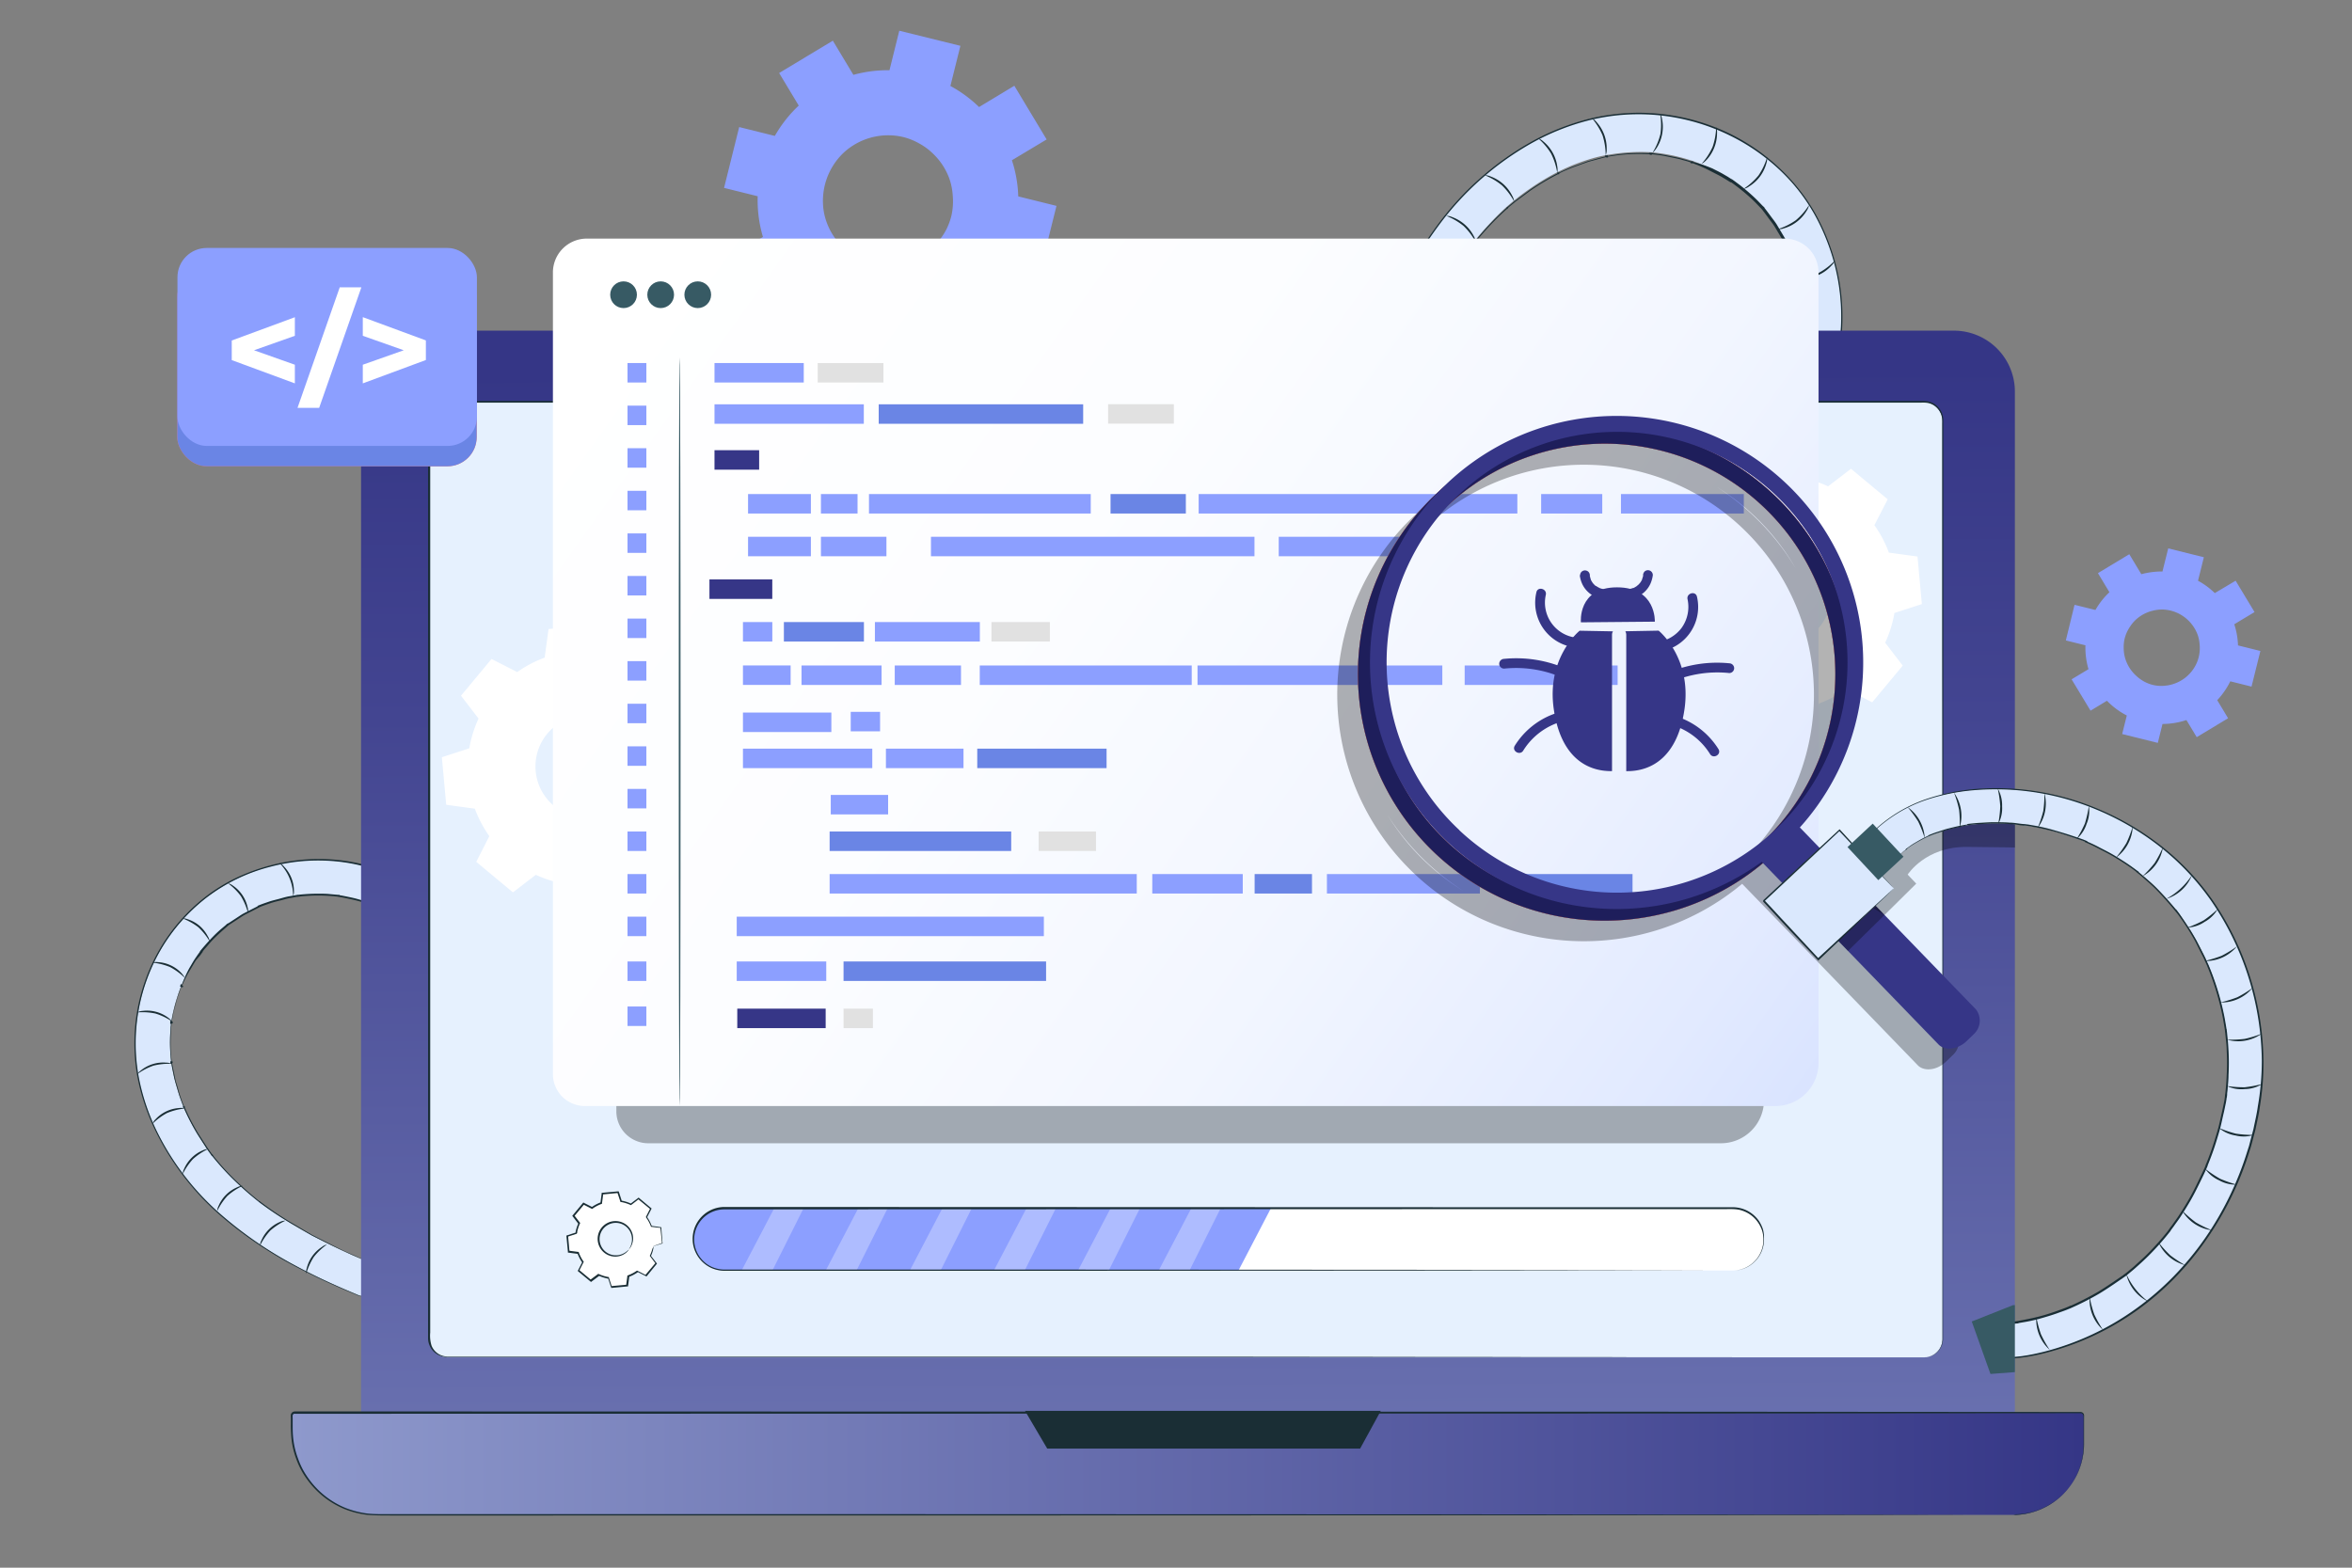 <svg xmlns="http://www.w3.org/2000/svg" xmlns:xlink="http://www.w3.org/1999/xlink" viewBox="0 0 600 400"><rect x="0" y="0" width="600" height="400" fill="#808080" stroke="none"/><defs><style>.cls-1{fill:#8c9fff;}.cls-2{fill:#dae8fd;}.cls-3{fill:#1a2e35;}.cls-4{fill:url(#linear-gradient);}.cls-5{fill:url(#linear-gradient-2);}.cls-6{fill:#e6f1fe;}.cls-15,.cls-16,.cls-7{opacity:0.3;}.cls-15,.cls-8{fill:#fff;}.cls-9{fill:url(#linear-gradient-3);}.cls-10{fill:#363687;}.cls-11{fill:#6a85e5;}.cls-12{fill:#e1e1e1;}.cls-13{fill:#375a64;}.cls-14{fill:none;}.cls-17{fill:#ff735d;}.cls-18{fill:#1e1e5b;}</style><linearGradient id="linear-gradient" x1="304.1" y1="515.94" x2="302.59" y2="94.01" gradientUnits="userSpaceOnUse"><stop offset="0" stop-color="#8e99cc"></stop><stop offset="0.39" stop-color="#666dad"></stop><stop offset="0.79" stop-color="#434591"></stop><stop offset="1" stop-color="#353686"></stop></linearGradient><linearGradient id="linear-gradient-2" x1="74.47" y1="373.5" x2="531.59" y2="373.5" gradientUnits="userSpaceOnUse"><stop offset="0" stop-color="#8e99cc"></stop><stop offset="0.71" stop-color="#4f539b"></stop><stop offset="1" stop-color="#353686"></stop></linearGradient><linearGradient id="linear-gradient-3" x1="467.25" y1="289.19" x2="156.1" y2="67.28" gradientUnits="userSpaceOnUse"><stop offset="0" stop-color="#d7e2ff"></stop><stop offset="0.12" stop-color="#e2eaff"></stop><stop offset="0.37" stop-color="#f2f6ff"></stop><stop offset="0.64" stop-color="#fcfdff"></stop><stop offset="1" stop-color="#fff"></stop></linearGradient></defs><g id="Testing"><path class="cls-1" d="M265.65,68.05l3.86-15.52-9.75-2.42a32.74,32.74,0,0,0-1.62-9.22L267,35.58l-8.24-13.7-9,5.43a32.83,32.83,0,0,0-7.31-5.37l2.55-10.25L229.41,7.84l-2.5,10.08a32.88,32.88,0,0,0-9.21,1.18l-5.24-8.72-13.7,8.25,5,8.31a33,33,0,0,0-6.1,7.74l-9.09-2.26-3.86,15.52,8.58,2.13a32.82,32.82,0,0,0,1.34,10.39l-7.37,4.43,8.25,13.7,7.16-4.31a33,33,0,0,0,8.63,6.42l-2,8.08,15.51,3.85,2.05-8.25a32.78,32.78,0,0,0,10.41-1.77l4.5,7.47,13.7-8.24L250.73,74a33.16,33.16,0,0,0,5.69-8.21Zm-24.22-9.53a16.46,16.46,0,0,1-2,3,16.65,16.65,0,0,1-8.3,5.52,17.76,17.76,0,0,1-2.92.58,16.65,16.65,0,0,1-5.73-.35,16.32,16.32,0,0,1-4.76-2.1,17.63,17.63,0,0,1-2.2-1.63,16.72,16.72,0,0,1-5.32-9.28A16.93,16.93,0,0,1,215.18,39a16.73,16.73,0,0,1,15.37-4,16.33,16.33,0,0,1,3.81,1.53,16,16,0,0,1,3.71,2.73,16.52,16.52,0,0,1,4.17,6.49,16,16,0,0,1,.81,4.21,16.64,16.64,0,0,1-.37,5.19A17.08,17.08,0,0,1,241.43,58.52Z"></path><path class="cls-1" d="M574.37,175.19l2.26-9.09-5.71-1.42a19.56,19.56,0,0,0-.95-5.4l5.17-3.11-4.83-8L565,151.33a19.39,19.39,0,0,0-4.28-3.15l1.49-6-9.09-2.26-1.47,5.9a19.83,19.83,0,0,0-5.39.69l-3.07-5.1-8,4.83,2.93,4.87a19.26,19.26,0,0,0-3.57,4.53l-5.33-1.32L527,163.41l5,1.24a19.38,19.38,0,0,0,.78,6.09l-4.31,2.59,4.83,8,4.19-2.53a19.28,19.28,0,0,0,5.06,3.76l-1.18,4.73,9.09,2.26,1.2-4.83a19.52,19.52,0,0,0,6.1-1l2.63,4.37,8-4.83-2.77-4.61a19.57,19.57,0,0,0,3.33-4.81Zm-14.19-5.59a9.76,9.76,0,0,1-6,5,8.78,8.78,0,0,1-1.71.34,9.05,9.05,0,0,1-6.14-1.43,8.64,8.64,0,0,1-1.29-1,9.76,9.76,0,0,1-3.12-5.43,9.61,9.61,0,0,1-.16-1.79,9.3,9.3,0,0,1,.25-2.39,9.71,9.71,0,0,1,1.4-3.06,9.17,9.17,0,0,1,1.41-1.69,9.77,9.77,0,0,1,4.37-2.33,9.89,9.89,0,0,1,2.55-.3,9.81,9.81,0,0,1,6.49,2.77,9.89,9.89,0,0,1,2.44,3.8,9.73,9.73,0,0,1,.47,2.47,9.53,9.53,0,0,1-.22,3A9.19,9.19,0,0,1,560.18,169.6Z"></path><path class="cls-2" d="M93.89,321.93l-1.06-.43-.34-.14-1.74-.75c-1.29-.55-2.56-1.13-3.83-1.72-2.53-1.18-5-2.42-7.49-3.75s-4.86-2.73-7.2-4.24c-1.07-.68-2.12-1.39-3.15-2.11-.62-.43-1.24-.87-1.84-1.32l-.61-.45-.6-.46h0a73.2,73.2,0,0,1-11.48-11.19c-.23-.28-.46-.57-.68-.86.64.83-.1-.14-.19-.26-.37-.49-.73-1-1.08-1.49-.77-1.1-1.5-2.23-2.2-3.38a57.94,57.94,0,0,1-3.67-7.14c.42,1-.26-.69-.36-1-.24-.62-.46-1.25-.68-1.88-.44-1.32-.83-2.65-1.16-4-.29-1.17-.53-2.35-.73-3.53-.06-.36-.13-.72-.16-1.07.1,1.16,0-.06,0-.25-.08-.72-.14-1.44-.19-2.16a45.24,45.24,0,0,1,.24-7.63c.08-.7-.19,1.11,0,0,.06-.33.11-.67.17-1,.1-.56.21-1.11.34-1.67.27-1.21.59-2.41,1-3.6.21-.64.43-1.29.67-1.92l.24-.64c.07-.18.49-1.26.07-.19a32.5,32.5,0,0,1,1.61-3.37c.59-1.1,1.23-2.17,1.9-3.22.31-.47.63-.94,1-1.4l.5-.69c.68-.93-.34.38.23-.31a43.81,43.81,0,0,1,5.13-5.42c.42-.37.85-.74,1.29-1.1.21-.17.85-.91.17-.14a3.15,3.15,0,0,1,.54-.4A41,41,0,0,1,62,233.39c1.26-.73,2.55-1.36,3.86-2,1.06-.5-.57.22.1,0l1.18-.46c.68-.26,1.36-.49,2.05-.71,1.38-.44,2.78-.81,4.19-1.11.77-.17,1.54-.31,2.32-.43.26,0,1.08-.2.07,0a13.78,13.78,0,0,1,1.44-.16,42.58,42.58,0,0,1,8.67.07c.2,0,1.4.09.25,0a9.91,9.91,0,0,1,1.07.17c.71.13,1.42.27,2.13.43a40.1,40.1,0,0,1,4.52,1.3,4.5,4.5,0,0,0,5.48-3.12,4.57,4.57,0,0,0-3.11-5.48,47.6,47.6,0,0,0-34.86,1.85,45.85,45.85,0,0,0-22.77,23.22,48,48,0,0,0-1.76,34,65.72,65.72,0,0,0,19.42,29c10.34,9.11,22.6,15.39,35.28,20.57,2.16.88,5-1,5.48-3.11.59-2.59-.8-4.54-3.11-5.49Z"></path><path class="cls-3" d="M93.89,321.93a5.57,5.57,0,0,1,.87.41,5,5,0,0,1,2,2,4.24,4.24,0,0,1,.46,2,4.16,4.16,0,0,1-.72,2.39,5,5,0,0,1-2.29,1.81,4.06,4.06,0,0,1-1.6.29,4.47,4.47,0,0,1-1.67-.45,169.31,169.31,0,0,1-15.52-7.2,101.57,101.57,0,0,1-18.76-12.67,68.33,68.33,0,0,1-16.8-21.57A55.07,55.07,0,0,1,35,274.42a48,48,0,0,1,5.73-32.23,47,47,0,0,1,11.68-13.37A44.26,44.26,0,0,1,60.23,224,50,50,0,0,1,69,220.8a47.76,47.76,0,0,1,18.89-1.17,43.46,43.46,0,0,1,7.6,1.76,7.9,7.9,0,0,1,1.83.74,5,5,0,0,1,1.49,1.33,4.8,4.8,0,0,1,.78,3.83,4.57,4.57,0,0,1-2.42,3,4.8,4.8,0,0,1-1.9.55,4.45,4.45,0,0,1-1.93-.35c-1.18-.4-2.38-.74-3.59-1s-2.44-.52-3.62-.7l0-.46.36,0h.08c-.1-.28-.2.59,0,.45h0l-.18,0-.72-.05c-.48-.06-1-.09-1.42-.13-1-.06-1.89-.1-2.84-.11a43,43,0,0,0-5.59.34l-.08-.45.34-.06.08,0h.18c.16.78-.07.28,0,.43h0l-.17,0-.69.12-1.34.25c-.9.13-1.76.43-2.64.64s-1.75.43-2.6.72-1.7.58-2.52.92l-.32.12-.08,0,0,0h0a.23.23,0,0,1-.27-.29c0-.09.06-.09.1-.12l.18-.09.16-.07.08,0h.06s.3,0,.27.25c0,.11,0,.1-.05.11l-.09.07-.31.15-1.19.61-2.36,1.2c-.77.42-1.48.94-2.22,1.41l-1.09.71-.55.36a3,3,0,0,0-.48.36l-.33-.29.23-.26.06-.07,0,0h0c-.32-.22.46.27.32.29h0l0,0-.12.13a4.85,4.85,0,0,1-.52.49l-1,.88c-.68.6-1.34,1.22-2,1.86s-1.25,1.3-1.84,2l-.87,1-.42.51-.22.26,0,.05,0,0c0,.11-.56-.54-.31-.28v0l0,0,.05-.08.11-.13,0,0s-.05,0,.08-.05.22-.06.28.2,0,.06,0,.1v0l0,0,0,.07-.1.14-.2.27-.38.53L50,245c-.49.74-.9,1.5-1.36,2.25a31.49,31.49,0,0,0-2.34,4.59l-.38-.15.13-.35,0-.09v-.05h0c.13.07-.29-.14.38,0,0,.21,0,.11,0,.14h0v0l-.07.18-.26.68c-.18.46-.33.92-.49,1.38a28.19,28.19,0,0,0-.82,2.77c-.25.92-.52,1.83-.69,2.77-.1.46-.18.92-.25,1.39l-.06.35,0,.18v.12c-.16.24-.46,0-.36,0a.27.27,0,0,1,0-.1V261l0-.36,0-.1v0c-.06.17,0-.33.38,0,0,0,0,0,0,.05v.07l0,.18a46.87,46.87,0,0,0-.3,5.52c0,.91,0,1.82.13,2.71,0,.45.07.89.11,1.34l.06.67v.14h0a.12.12,0,0,1,0,.07c0,.19-.51.1-.35.05,0-.08,0-.1,0-.11v-.12l0-.33.38,0c.13,1.06.38,2.11.59,3.15.11.52.2,1,.32,1.55s.3,1,.44,1.51c.31,1,.54,2,.9,3,.17.48.35.95.52,1.43l.28.71.14.35v0h0c.06-.11,0,.31-.25.21-.08-.05,0,0-.07-.06s0-.05,0-.07l0-.09-.08-.17.33-.14a55.76,55.76,0,0,0,3.52,6.9l2,3.11c.32.51.68,1,1,1.48.17.24.34.48.52.71l.27.36h0c-.46.43-.16.09-.25.2h0l0,0,0,0-.07-.09-.14-.17.25-.2a65.41,65.41,0,0,0,6.35,7c1.07,1,2.15,2,3.21,2.92l1.59,1.33.79.64.39.31.05,0,0,0h0c0-.14.09.25-.1.23h0l0,0-.1-.08-.19-.15.16-.2a83.65,83.65,0,0,0,9.31,6.19l4.07,2.41,3.7,1.87c2.28,1.16,4.19,2.14,5.77,2.82s2.76,1.24,3.55,1.59l0,.05-.3-.13-.07,0c.06-.09.06,0,.09,0l.13.05.47.2.65.28.44.19a4.4,4.4,0,0,1-.45-.16l-.66-.27-.47-.19-.13-.05s-.08,0-.05-.08l.07,0,.31.13,0,.05c-.79-.33-2-.83-3.56-1.54s-3.52-1.63-5.81-2.77l-3.71-1.85-4.09-2.39A83.31,83.31,0,0,1,66,306.66l.16-.2.19.15.1.07h0s0,.06,0,0c-.19,0-.12.37-.11.23h0l0,0,0,0-.4-.32-.79-.63-1.6-1.33q-1.6-1.38-3.23-2.92a65.81,65.81,0,0,1-6.4-7l.25-.2.14.18.07.08,0,.05h0a.79.79,0,0,1-.16.14l-.09.06h0l-.27-.35c-.18-.24-.36-.48-.53-.73-.35-.48-.72-1-1-1.48l-2-3.12a56.3,56.3,0,0,1-3.56-6.93l.33-.14.07.17,0,.08s.05,0,0,0-.12.1-.1.07-.08,0-.09,0l-.09,0h0v0l-.14-.35-.28-.71-.53-1.44c-.36-1-.6-2-.91-3-.15-.5-.3-1-.44-1.51s-.23-1-.34-1.57c-.21-1-.46-2.09-.6-3.18l.38,0,0,.33v.13s0,0,0,0c.15-.05-.38-.15-.35,0v.05h0v-.14l-.06-.66-.12-1.35c-.09-.9-.11-1.82-.13-2.73a45.52,45.52,0,0,1,.3-5.57l0-.17v-.06a.5.5,0,0,0,.18,0,1.93,1.93,0,0,0,.2,0s0,.05,0,.08l0,.34v.06h-.07c-.12,0-.1,0-.16,0l-.14-.05h0v0l0-.17.06-.35c.08-.47.16-.93.26-1.4a67,67,0,0,1,1.51-5.6c.17-.46.31-.93.5-1.38l.26-.69.06-.17v0h0s0-.07,0,.13c.77.24,0-.16.27,0l.11.06h0v0l0,.08-.13.35-.38-.15A31.73,31.73,0,0,1,48.31,247c.46-.75.88-1.53,1.36-2.27l.75-1.1.39-.54.2-.27.09-.14,0-.06,0,0c-.05,0,.12.06.15.11s0,0,0,0,.06.05.1.08l0,0h0l-.09.12,0,.07h0l-.1-.07c-.1,0-.11-.1-.19-.16s0,0,0,0l.21-.26.43-.52.87-1c.6-.68,1.21-1.34,1.85-2s1.3-1.28,2-1.89l1.06-.89a4.06,4.06,0,0,0,.48-.45l.11-.12,0,0h0c0,.13.46.32.33.29h0l0,.07-.23.26-.33-.29a3.51,3.51,0,0,1,.56-.43l.55-.36,1.1-.72c.75-.47,1.46-1,2.24-1.42l2.38-1.22,1.2-.61.29-.14s0,0,0,0v0s0,0,0,0l.11.11c.06,0,0,0-.06,0s.12.2.12.2,0,0,0,0h0l-.07,0-.15.07-.13,0s.06,0,0,0a.2.2,0,0,0-.09-.09c-.06-.05,0,0,0,0s.12-.06,0-.17-.12-.08-.14-.07h0l.07,0,.31-.13c.83-.34,1.69-.62,2.55-.92s1.75-.49,2.63-.73,1.75-.52,2.66-.66l1.36-.24.67-.13.16,0h0s0,0,0,.12c.12.31-.09-.32,0,.26.13.12.07,0,.08.06h-.13l-.34.07-.08-.45a44.87,44.87,0,0,1,5.68-.34c.95,0,1.9,0,2.86.1l1.43.13.71.06h.25c.19-.14.09.73,0,.45h-.17l-.36,0,0-.46c1.27.19,2.48.45,3.71.71s2.43.64,3.63,1a4.23,4.23,0,0,0,5.64-2.91,4.34,4.34,0,0,0-.69-3.46,4.79,4.79,0,0,0-1.36-1.21,7.89,7.89,0,0,0-1.74-.69,43.34,43.34,0,0,0-7.51-1.74,47.41,47.41,0,0,0-18.71,1.15,45.33,45.33,0,0,0-16.38,7.94,46.85,46.85,0,0,0-11.58,13.23,47.76,47.76,0,0,0-5.71,31.94,55.32,55.32,0,0,0,4.74,14.43,68.07,68.07,0,0,0,16.68,21.48A101.09,101.09,0,0,0,75.51,323c5.87,3.15,11.14,5.45,15.47,7.26a4.2,4.2,0,0,0,1.6.45,3.94,3.94,0,0,0,1.54-.27,4.89,4.89,0,0,0,2.24-1.74,4,4,0,0,0,.71-2.31,4.1,4.1,0,0,0-.43-2,4.9,4.9,0,0,0-1.91-2c-.27-.16-.48-.27-.63-.34A1.22,1.22,0,0,1,93.89,321.93Z"></path><path class="cls-3" d="M63.26,232.93a15.93,15.93,0,0,0-1.81-4.28,15.58,15.58,0,0,0-3.3-3.28,3.11,3.11,0,0,1,1.28.61,8.92,8.92,0,0,1,3.74,5.55A3,3,0,0,1,63.26,232.93Z"></path><path class="cls-3" d="M53.49,240.22a15.88,15.88,0,0,0-2.9-3.64,16,16,0,0,0-4.07-2.26,3.21,3.21,0,0,1,1.39.24,8.85,8.85,0,0,1,3,1.67A9.07,9.07,0,0,1,53,238.88,3.18,3.18,0,0,1,53.49,240.22Z"></path><path class="cls-3" d="M47.12,249.49a16,16,0,0,0-3.75-2.75,16.13,16.13,0,0,0-4.51-1.12,3,3,0,0,1,1.4-.13,8.9,8.9,0,0,1,6.06,2.84C46.91,249,47.17,249.46,47.12,249.49Z"></path><path class="cls-3" d="M43.82,260.6a15.24,15.24,0,0,0-4.19-2,15.74,15.74,0,0,0-4.64-.27,2.92,2.92,0,0,1,1.35-.39,9,9,0,0,1,6.49,1.67C43.53,260.13,43.86,260.56,43.82,260.6Z"></path><path class="cls-3" d="M43.77,271.44a16.19,16.19,0,0,0-4.62.46A16,16,0,0,0,35,274.08s.28-.48,1-1a9,9,0,0,1,6.41-1.94A3,3,0,0,1,43.77,271.44Z"></path><path class="cls-3" d="M47.11,282.84A16.1,16.1,0,0,0,42.6,284a15.8,15.8,0,0,0-3.73,2.78,3,3,0,0,1,.79-1.18,9,9,0,0,1,6-2.88A3.07,3.07,0,0,1,47.11,282.84Z"></path><path class="cls-3" d="M53.1,293.17a16.09,16.09,0,0,0-3.87,2.57,16.07,16.07,0,0,0-2.62,3.85,3.23,3.23,0,0,1,.36-1.36,9,9,0,0,1,4.76-4.71A3.16,3.16,0,0,1,53.1,293.17Z"></path><path class="cls-3" d="M61.91,302.58A15.68,15.68,0,0,0,58,305.15,16,16,0,0,0,55.42,309a3,3,0,0,1,.36-1.37,8.91,8.91,0,0,1,1.92-2.81,9,9,0,0,1,2.84-1.9A3,3,0,0,1,61.91,302.58Z"></path><path class="cls-3" d="M72.81,311.47A15.94,15.94,0,0,0,68.94,314a15.63,15.63,0,0,0-2.61,3.85,2.89,2.89,0,0,1,.36-1.37,9,9,0,0,1,4.76-4.71A2.84,2.84,0,0,1,72.81,311.47Z"></path><path class="cls-3" d="M83.43,317.53a15.74,15.74,0,0,0-3.38,3.19A16.48,16.48,0,0,0,78.12,325a3.09,3.09,0,0,1,.13-1.4,9,9,0,0,1,3.89-5.45A3.08,3.08,0,0,1,83.43,317.53Z"></path><path class="cls-3" d="M74.78,228.66a12.06,12.06,0,0,0-3.48-8.44,3.11,3.11,0,0,1,1.12.85,9.13,9.13,0,0,1,1.88,2.85,8.88,8.88,0,0,1,.68,3.34A3.25,3.25,0,0,1,74.78,228.66Z"></path><path class="cls-2" d="M357.3,98.45l.41-1.19c.05-.14.51-1.47.13-.38.23-.67.47-1.33.7-2,.53-1.45,1.08-2.9,1.64-4.34,1.13-2.88,2.33-5.73,3.63-8.54s2.68-5.55,4.18-8.24c.68-1.22,1.39-2.43,2.12-3.62.43-.72.88-1.43,1.33-2.13.15-.24.3-.47.46-.7s.31-.47.46-.7c-.32.46-.32.47,0,0a81.47,81.47,0,0,1,11.56-13.45l.91-.81c-.87.77.15-.13.28-.23.51-.44,1-.87,1.57-1.29q1.74-1.4,3.58-2.66a62.44,62.44,0,0,1,7.63-4.55c-1.06.53.75-.34,1-.47.67-.31,1.34-.6,2-.88,1.42-.58,2.86-1.1,4.33-1.56,1.27-.4,2.55-.75,3.85-1,.39-.09.78-.19,1.17-.25-1.27.2.06,0,.27,0,.79-.14,1.58-.25,2.37-.35a48.67,48.67,0,0,1,8.45-.26c.78,0-1.24-.14,0,0l1.12.12c.62.07,1.24.16,1.86.26,1.36.21,2.71.49,4.05.83.73.18,1.45.38,2.17.6l.72.22c.2.07,1.43.45.21.06a35.48,35.48,0,0,1,3.84,1.56c1.25.57,2.48,1.2,3.68,1.87q.82.47,1.62,1c.27.16.53.33.79.5,1.08.69-.44-.34.37.24a49.17,49.17,0,0,1,6.33,5.29c.45.44.88.89,1.31,1.35.2.22,1.06.87.16.17a3.49,3.49,0,0,1,.49.58,42.58,42.58,0,0,1,2.79,3.73c.89,1.33,1.67,2.72,2.45,4.12.63,1.14-.28-.62.06.11l.6,1.27c.32.73.63,1.47.92,2.21a46.86,46.86,0,0,1,1.52,4.56c.23.84.44,1.68.63,2.53.06.28.3,1.18,0,.07.13.52.19,1.06.28,1.58a47.37,47.37,0,0,1,.51,9.59c0,.22,0,1.55,0,.27a11.89,11.89,0,0,1-.12,1.2c-.08.79-.19,1.59-.32,2.38a44.27,44.27,0,0,1-1.12,5.08,5,5,0,0,0,3.82,5.84A5.06,5.06,0,0,0,468,94.1a52.72,52.72,0,0,0-4.45-38.37,50.73,50.73,0,0,0-27.23-23.55,53.09,53.09,0,0,0-37.63.4,72.69,72.69,0,0,0-30.75,23.47c-9.36,12-15.44,26-20.29,40.38-.82,2.45,1.41,5.45,3.82,5.84,2.9.47,5-1.19,5.84-3.82Z"></path><path class="cls-3" d="M357.3,98.45a5,5,0,0,1-.39,1,5.46,5.46,0,0,1-2.05,2.31,4.79,4.79,0,0,1-2.2.65,4.61,4.61,0,0,1-2.68-.63,5.57,5.57,0,0,1-2.16-2.4,4.6,4.6,0,0,1-.43-1.75,4.9,4.9,0,0,1,.39-1.87c1.68-4.91,3.82-10.91,6.88-17.64a112.71,112.71,0,0,1,12.7-21.59,75.68,75.68,0,0,1,22.66-20,61.41,61.41,0,0,1,15.71-6.3,53.1,53.1,0,0,1,36,4.1,51.9,51.9,0,0,1,15.56,12,48.1,48.1,0,0,1,5.87,8.27A54.8,54.8,0,0,1,467.27,64a53,53,0,0,1,2.59,20.78,48.62,48.62,0,0,1-1.42,8.51,8.88,8.88,0,0,1-.68,2.06,5.65,5.65,0,0,1-1.37,1.74,5.28,5.28,0,0,1-4.15,1.11,5,5,0,0,1-3.51-2.44,5.15,5.15,0,0,1-.73-2,4.5,4.5,0,0,1,0-1.1,8.08,8.08,0,0,1,.24-1c.36-1.34.66-2.68.9-4s.41-2.73.52-4h.45v.49c.28-.11-.59-.16-.45,0v0h0v-.22c0-.26,0-.55,0-.81,0-.52,0-1,0-1.57,0-1,0-2.1-.08-3.14a48,48,0,0,0-.76-6.16l.44-.11.09.37,0,.09v.07h0s0-.06,0,.1c-.76.21-.28,0-.42,0v0l-.05-.19-.18-.75-.37-1.47-.18-.73-.24-.71-.47-1.43c-.33-.94-.6-1.91-1-2.83s-.75-1.83-1.19-2.72l-.15-.34-.05-.08,0,0v-.06c0-.37.54-.23.35-.23l0,.06v0l.1.17.09.17,0,.09v.07c.22-.24-.26.38-.35.24a.3.3,0,0,1-.07-.07v0l-.19-.33-.75-1.27-1.5-2.52c-.51-.83-1.14-1.57-1.7-2.35l-.86-1.16-.44-.58a3.45,3.45,0,0,0-.43-.51l.27-.35.3.24.08.06h0c-.51.7-.16.18-.27.34h0l0,0-.15-.12a5.07,5.07,0,0,1-.58-.55l-1.05-1.09c-.7-.71-1.44-1.39-2.19-2.05s-1.52-1.28-2.3-1.89l-1.19-.89-.59-.43-.31-.22,0,0,0,0c-.07.06.47-.62.25-.33l0,0h0l.08.06.16.11,0,0,.05.06c0,.11.09.2-.13.32s-.11,0-.15,0h0l-.05,0-.08,0-.16-.1-.31-.19-.62-.39-1.25-.75c-.85-.48-1.72-.89-2.58-1.34a33.9,33.9,0,0,0-5.23-2.27l.13-.39.39.12.1,0h.06c-.05.13.12-.3,0,.38-.21,0-.11,0-.14,0h-.05l-.2-.06-.78-.25c-.51-.17-1-.3-1.55-.44-1-.32-2.08-.5-3.11-.72s-2.07-.45-3.11-.56c-.52-.08-1-.14-1.56-.19l-.39,0-.2,0h-.13c-.25-.15,0-.47,0-.37a.27.27,0,0,1,.09,0h.12l.4,0h.14c-.17,0,.32,0,0,.38h-.34a52,52,0,0,0-6.12,0c-1,.08-2,.16-3,.32l-1.47.22-.74.11-.09,0h-.14c-.2,0-.13-.5-.08-.35.08,0,.1,0,.11,0h.14l.36-.06.06.38c-1.16.22-2.3.56-3.44.87-.56.15-1.13.29-1.69.47l-1.63.58c-1.08.41-2.18.74-3.21,1.2l-1.55.67-.76.36-.38.18h-.05c.11.06-.32,0-.23-.24,0-.07,0,0,.06-.06l.07,0,.09,0,.19-.09.16.32a62.9,62.9,0,0,0-7.38,4.36l-3.29,2.43c-.55.39-1.05.83-1.57,1.24-.25.21-.51.41-.75.63l-.38.32h0c-.45-.43-.1-.15-.21-.24h0l0,0,.05,0,.09-.08.18-.16.21.24a71.9,71.9,0,0,0-7.3,7.49c-1.07,1.26-2.06,2.51-3,3.75l-1.36,1.85-.65.91-.32.46,0,.06,0,0v0c.14,0-.25.1-.24-.08s0,0,0,0l0,0,.08-.12.15-.22.22.14a92.17,92.17,0,0,0-6.2,10.72q-1.27,2.48-2.38,4.67t-1.81,4.21c-1.12,2.59-2.07,4.78-2.71,6.57s-1.18,3.13-1.51,4l-.05,0c0-.12.08-.24.12-.34l0-.09c.1.06,0,.06,0,.1l-.06.15-.19.53c-.11.31-.19.56-.26.74-.13.37-.18.49-.18.49l.16-.5.24-.75.18-.53.06-.15s0-.08.07-.06l0,.08-.12.35-.05,0c.31-.9.78-2.26,1.45-4.05s1.57-4,2.67-6.6c.55-1.3,1.15-2.71,1.78-4.22l2.37-4.69a91.34,91.34,0,0,1,6.17-10.76l.22.14-.16.23-.07.11s0,0,0,0,0,0,0,0c0-.19-.37-.1-.23-.09h0l0,0,0-.06.31-.46c.22-.3.43-.61.65-.92l1.36-1.85c.94-1.25,1.93-2.51,3-3.77a72.4,72.4,0,0,1,7.31-7.55l.21.24-.18.16-.09.08,0,0,0,0h0a1.44,1.44,0,0,1-.16-.17c-.08-.1-.05-.06-.05-.07h0l.37-.32c.24-.22.5-.43.76-.64.51-.41,1-.85,1.57-1.25l3.3-2.44a63.55,63.55,0,0,1,7.41-4.41l.16.32-.18.09-.1,0s0,0,0,0-.11-.13-.08-.11-.06-.09-.05-.1,0-.1,0-.08h0l.38-.18.76-.36,1.56-.68c1-.47,2.14-.8,3.23-1.21l1.64-.6c.56-.17,1.13-.31,1.7-.47,1.15-.31,2.29-.65,3.48-.89l.06.38-.36,0-.09,0h-.05s0,0,0,0c.06.16.13-.38-.06-.34h.12l.73-.11,1.48-.22c1-.17,2-.26,3-.34a52.82,52.82,0,0,1,6.17-.06h.26s0,.11,0,.18a1.3,1.3,0,0,0,0,.21h-.08l-.39,0s-.06,0-.07-.06,0-.11,0-.18l0-.15h.06l.19,0,.39,0c.52,0,1,.11,1.56.19,1.05.11,2.09.35,3.14.56s2.11.4,3.14.72c.52.15,1.05.28,1.57.45l.77.24.2.06h0s.08,0-.13,0c-.19.79.16,0,0,.28s0,.05-.05.1h0l-.09,0-.39-.13.13-.39A34.22,34.22,0,0,1,436.88,43c.86.45,1.75.86,2.6,1.35l1.27.74.62.4.31.2.16.09.07,0,0,0c0-.06,0,.12-.09.16s0,0,0,.05-.07.07-.09.11,0,0,0,0l-.14-.1-.07,0h0s0,0,.06-.1.12-.12.17-.22,0,0,0,0l.29.21.61.44,1.19.89c.79.61,1.56,1.25,2.32,1.91s1.5,1.35,2.22,2.07l1.06,1.1a6.26,6.26,0,0,0,.53.5l.15.12,0,0h0a3.16,3.16,0,0,1-.27.34h0l-.07-.06-.3-.23.27-.35a4.14,4.14,0,0,1,.5.59l.44.57.87,1.17c.57.8,1.21,1.55,1.72,2.38l1.51,2.54.76,1.28.18.31v0h0s-.14.07-.16.12-.15,0-.21.08,0,0,0,0h0l0-.08-.08-.16-.09-.15.21-.14c.25-.06.17-.06.19,0v0l0,.09.16.33c.43.89.81,1.82,1.2,2.75s.65,1.9,1,2.85l.48,1.44.24.72.19.74.37,1.48.18.73.05.18h0s.06,0-.1,0c-.33.15.34-.12-.29,0-.08.15,0,.07,0,.09h0v0l0-.09-.1-.37.44-.11a48.34,48.34,0,0,1,.77,6.24c.07,1,.09,2.11.08,3.17,0,.53,0,1.06,0,1.59,0,.27,0,.52,0,.79v.22h0v0c.14.18-.73.13-.45,0v-.58h.45c-.11,1.41-.31,2.76-.52,4.14s-.54,2.73-.9,4.08a4.7,4.7,0,0,0,3.61,6.06,4.81,4.81,0,0,0,3.8-1,5.13,5.13,0,0,0,1.25-1.59,8.42,8.42,0,0,0,.64-2,47.72,47.72,0,0,0,1.41-8.43,52.66,52.66,0,0,0-2.57-20.59,55.08,55.08,0,0,0-4.1-9.36,47.54,47.54,0,0,0-5.81-8.19A51.57,51.57,0,0,0,441.5,34.68a52.75,52.75,0,0,0-35.68-4.1,60.67,60.67,0,0,0-15.61,6.24,75.36,75.36,0,0,0-22.59,19.9,112.83,112.83,0,0,0-12.72,21.5c-3.08,6.7-5.25,12.69-6.95,17.59a4.72,4.72,0,0,0-.39,1.81A4.28,4.28,0,0,0,348,99.3a5.39,5.39,0,0,0,2.08,2.35,4.43,4.43,0,0,0,2.61.63,4.53,4.53,0,0,0,2.16-.61,5.48,5.48,0,0,0,2.05-2.25,6.26,6.26,0,0,0,.33-.72A2.44,2.44,0,0,1,357.3,98.45Z"></path><path class="cls-3" d="M453.49,58.48a16.78,16.78,0,0,0,4.62-2.28,16.51,16.51,0,0,0,3.38-3.89,3.59,3.59,0,0,1-.59,1.44,10.06,10.06,0,0,1-2.5,2.82,9.86,9.86,0,0,1-3.37,1.7A3.72,3.72,0,0,1,453.49,58.48Z"></path><path class="cls-3" d="M444.77,48.19a16.81,16.81,0,0,0,3.84-3.44,16.72,16.72,0,0,0,2.19-4.67,3.8,3.8,0,0,1-.18,1.55A10.1,10.1,0,0,1,449,45a10,10,0,0,1-2.78,2.55A3.54,3.54,0,0,1,444.77,48.19Z"></path><path class="cls-3" d="M434.09,41.79a16.72,16.72,0,0,0,2.8-4.32,16.55,16.55,0,0,0,.9-5.07,3.68,3.68,0,0,1,.23,1.54,10,10,0,0,1-.7,3.7,9.85,9.85,0,0,1-2,3.18C434.63,41.52,434.12,41.84,434.09,41.79Z"></path><path class="cls-3" d="M421.59,38.92a16.31,16.31,0,0,0,2-4.77A16.64,16.64,0,0,0,423.5,29a3.72,3.72,0,0,1,.51,1.47,10.09,10.09,0,0,1,0,3.77,9.92,9.92,0,0,1-1.39,3.5C422.08,38.55,421.63,39,421.59,38.92Z"></path><path class="cls-3" d="M409.61,39.61a16.87,16.87,0,0,0-.8-5.09,16.87,16.87,0,0,0-2.72-4.37,3.61,3.61,0,0,1,1.2,1,10.06,10.06,0,0,1,2.58,6.94A3.66,3.66,0,0,1,409.61,39.61Z"></path><path class="cls-3" d="M397.25,44.08a16.58,16.58,0,0,0-1.57-4.91,16.56,16.56,0,0,0-3.34-3.91,3.62,3.62,0,0,1,1.33.8,10,10,0,0,1,3.6,6.46A3.74,3.74,0,0,1,397.25,44.08Z"></path><path class="cls-3" d="M386.26,51.42a16.81,16.81,0,0,0-3.1-4.12,16.59,16.59,0,0,0-4.44-2.6,3.44,3.44,0,0,1,1.52.32,10,10,0,0,1,5.52,4.92A3.76,3.76,0,0,1,386.26,51.42Z"></path><path class="cls-3" d="M376.47,61.79a16.5,16.5,0,0,0-3.09-4.12,16.72,16.72,0,0,0-4.45-2.6,3.69,3.69,0,0,1,1.53.32A10.07,10.07,0,0,1,376,60.32,3.65,3.65,0,0,1,376.47,61.79Z"></path><path class="cls-3" d="M367.41,74.45a16.81,16.81,0,0,0-3.09-4.12,16.88,16.88,0,0,0-4.45-2.6,3.63,3.63,0,0,1,1.52.32A10,10,0,0,1,364.63,70a10.11,10.11,0,0,1,2.29,3A3.65,3.65,0,0,1,367.41,74.45Z"></path><path class="cls-3" d="M361.45,86.6a16.82,16.82,0,0,0-3.75-3.54,17,17,0,0,0-4.82-1.81,3.69,3.69,0,0,1,1.55.06,10,10,0,0,1,6.28,3.92A4,4,0,0,1,361.45,86.6Z"></path><path class="cls-3" d="M459,70.91a16.92,16.92,0,0,0,5-1.3,16.72,16.72,0,0,0,4.09-3.14,3.59,3.59,0,0,1-.88,1.29,9.74,9.74,0,0,1-3,2.26,10,10,0,0,1-3.63,1A3.78,3.78,0,0,1,459,70.91Z"></path><path class="cls-4" d="M491.49,382H114.66a22.55,22.55,0,0,1-22.55-22.55V100.82a16.46,16.46,0,0,1,16.45-16.45H498.49A15.55,15.55,0,0,1,514,99.92V359.44A22.55,22.55,0,0,1,491.49,382Z"></path><path class="cls-5" d="M513.6,386.53H96.27a21.81,21.81,0,0,1-21.8-21.81v-3.4a.84.84,0,0,1,.84-.84H530.75a.84.84,0,0,1,.84.84v7.21A18,18,0,0,1,513.6,386.53Z"></path><path class="cls-3" d="M513.6,386.53l.61,0a12.59,12.59,0,0,0,1.82-.16,18,18,0,0,0,10.79-5.7,17.81,17.81,0,0,0,3.38-5.35,18.35,18.35,0,0,0,1.31-7.26v-6.27c0-.37,0-.74-.25-1s-.61-.2-1-.21l-101.64.08-335.33.07h-18a.61.61,0,0,0-.28,0,.58.58,0,0,0-.35.4,4.93,4.93,0,0,0,0,.7v1.51c0,1,0,2,.08,3a20.64,20.64,0,0,0,1.29,5.82A22.2,22.2,0,0,0,77.28,375a22.76,22.76,0,0,0,1.61,2.51,21.72,21.72,0,0,0,9.22,7.23,23,23,0,0,0,5.7,1.45c2,.19,3.94.15,5.92.15H223.94l150.76.05,101.63.07,27.63.05,7.19,0,2.45,0-2.45,0-7.19,0-27.63.05-101.63.07-150.76.05H99.73c-2,0-4,0-6-.16a23,23,0,0,1-5.82-1.48,22.12,22.12,0,0,1-9.43-7.39,20.27,20.27,0,0,1-2.88-5.34,21,21,0,0,1-1.31-6c-.06-1-.11-2-.09-3.05v-1.51a4.86,4.86,0,0,1,0-.82,1.06,1.06,0,0,1,.61-.71,1.15,1.15,0,0,1,.47-.09h18l335.33.07,101.64.07h.56a.9.9,0,0,1,.56.25.86.86,0,0,1,.28.52,5.56,5.56,0,0,1,0,.57v2.15c0,1.42,0,2.79,0,4.12a18.57,18.57,0,0,1-1.34,7.31,17.82,17.82,0,0,1-3.43,5.38,17.2,17.2,0,0,1-4.1,3.33,16.75,16.75,0,0,1-6.76,2.33,12.49,12.49,0,0,1-1.83.15Z"></path><rect class="cls-6" x="109.41" y="102.54" width="386.16" height="243.8" rx="4.7"></rect><path class="cls-3" d="M490.87,346.34a8,8,0,0,0,.8-.09,4.67,4.67,0,0,0,3.85-4.45v-5.5c0-8.34,0-20.64,0-36.47,0-31.68,0-77.51-.07-134.15,0-14.15,0-29,0-44.44V108.05a10,10,0,0,0-.05-1.46,4.55,4.55,0,0,0-1.25-2.52,4.46,4.46,0,0,0-2.51-1.28,7.89,7.89,0,0,0-1.47-.06h-26l-106.32,0-243.61,0a4.51,4.51,0,0,0-3.4,1.54,4.37,4.37,0,0,0-.91,1.68,6.13,6.13,0,0,0-.18,1.93v55.92q0,31.56,0,62.16v60q0,14.7,0,29.08V340a8.58,8.58,0,0,0,.35,3.38,4.44,4.44,0,0,0,3.88,2.74c.56,0,1.16,0,1.74,0h99.32l92.64,0,134.13.08,36.47,0,9.49,0,3.23,0-3.23,0-9.49,0-36.47,0-134.13.07-92.64,0H115.59c-.59,0-1.16,0-1.76,0a4.88,4.88,0,0,1-4.26-3,4.82,4.82,0,0,1-.37-1.79V315.07q0-14.37,0-29.08V226q0-30.57,0-62.16V107.92a6.93,6.93,0,0,1,.2-2.06,4.94,4.94,0,0,1,4.76-3.55l243.61,0,106.32,0h26a10,10,0,0,1,1.53.07,4.83,4.83,0,0,1,2.71,1.39,4.89,4.89,0,0,1,1.35,2.73,11.08,11.08,0,0,1,.06,1.51v1.48q0,5.91,0,11.71c0,15.45,0,30.29,0,44.44,0,56.64-.06,102.47-.08,134.15,0,15.83,0,28.13,0,36.47,0,2.08,0,3.92,0,5.5a4.75,4.75,0,0,1-1.72,3.49,4.8,4.8,0,0,1-2.19,1,4.16,4.16,0,0,1-.61.05Z"></path><polygon class="cls-3" points="261.48 359.98 267.15 369.61 346.97 369.61 352.24 359.98 261.48 359.98"></polygon><path class="cls-3" d="M306.19,94.29A3.17,3.17,0,1,1,303,91.12,3.16,3.16,0,0,1,306.19,94.29Z"></path><g class="cls-7"><path d="M165.88,77.07H441.33A8.64,8.64,0,0,1,450,85.71v195a11,11,0,0,1-11,11H165.39a8.16,8.16,0,0,1-8.16-8.16V85.71A8.64,8.64,0,0,1,165.88,77.07Z"></path></g><path class="cls-8" d="M131.94,171.49a29.73,29.73,0,0,1,7-3.69l1-7.3,12.13-1.12,2.28,7a30,30,0,0,1,7.58,2.35l5.85-4.48,9.36,7.8-3.34,6.55a29.8,29.8,0,0,1,3.69,7l7.3,1,1.12,12.13-7,2.28a30.17,30.17,0,0,1-2.35,7.59l4.48,5.84-7.8,9.36-6.55-3.34a30.21,30.21,0,0,1-7,3.7l-1,7.3-12.13,1.11-2.28-7a30.2,30.2,0,0,1-7.59-2.36l-5.84,4.48-9.36-7.79,3.34-6.56a30.14,30.14,0,0,1-3.7-7l-7.3-1-1.11-12.13,7-2.28a30,30,0,0,1,2.36-7.58l-4.48-5.84,7.79-9.37,6.56,3.34Zm7.68,15.71a13.07,13.07,0,1,0,18.4-1.69A13.06,13.06,0,0,0,139.62,187.2Z"></path><path class="cls-8" d="M478.16,134a29.77,29.77,0,0,1,3.7,7l7.3,1,1.11,12.13-7,2.28a29.6,29.6,0,0,1-2.36,7.58l4.48,5.84-7.79,9.37L471,175.82a29.54,29.54,0,0,1-7,3.69l-1,7.3-12.13,1.11-2.27-7a29.92,29.92,0,0,1-7.59-2.35l-5.84,4.48-9.37-7.8,3.34-6.56a29.91,29.91,0,0,1-3.69-7l-7.3-1-1.11-12.14,7-2.27a30,30,0,0,1,2.35-7.59L422,132.86l7.79-9.36,6.56,3.34a29.58,29.58,0,0,1,7-3.7l1-7.3,12.14-1.11,2.27,7a29.67,29.67,0,0,1,7.59,2.36l5.84-4.48,9.37,7.79L478.16,134Zm-15.7,7.67A13.07,13.07,0,1,0,464.15,160,13.08,13.08,0,0,0,462.46,141.63Z"></path><path class="cls-9" d="M149.7,60.88H455.27a8.64,8.64,0,0,1,8.64,8.64V271.21a11,11,0,0,1-11,11H149.21a8.16,8.16,0,0,1-8.16-8.16V69.53A8.64,8.64,0,0,1,149.7,60.88Z"></path><rect class="cls-1" x="182.27" y="92.63" width="22.77" height="4.97"></rect><rect class="cls-10" x="182.27" y="114.87" width="11.39" height="4.97"></rect><rect class="cls-1" x="190.83" y="126.06" width="16.03" height="4.97"></rect><rect class="cls-1" x="209.42" y="126.06" width="9.34" height="4.97"></rect><rect class="cls-11" x="283.3" y="126.06" width="19.21" height="4.97"></rect><rect class="cls-1" x="326.21" y="136.96" width="32.46" height="4.97"></rect><rect class="cls-1" x="393.15" y="126.06" width="15.59" height="4.97"></rect><rect class="cls-1" x="413.51" y="126.06" width="31.34" height="4.97"></rect><rect class="cls-1" x="190.83" y="136.96" width="16.03" height="4.97"></rect><rect class="cls-10" x="180.98" y="147.84" width="16.03" height="4.97"></rect><rect class="cls-1" x="189.53" y="158.72" width="7.49" height="4.97"></rect><rect class="cls-1" x="217.02" y="181.63" width="7.49" height="4.97"></rect><rect class="cls-11" x="320.06" y="223.02" width="14.63" height="4.97"></rect><rect class="cls-11" x="380.61" y="223.02" width="35.85" height="4.97"></rect><rect class="cls-12" x="264.96" y="212.16" width="14.63" height="4.97"></rect><rect class="cls-1" x="211.93" y="202.83" width="14.63" height="4.97"></rect><rect class="cls-1" x="293.95" y="223.02" width="23.08" height="4.97"></rect><rect class="cls-1" x="189.53" y="169.79" width="12.16" height="4.97"></rect><rect class="cls-1" x="189.53" y="181.81" width="22.55" height="4.97"></rect><rect class="cls-1" x="189.53" y="191.02" width="32.99" height="4.97"></rect><rect class="cls-11" x="249.3" y="191.02" width="32.99" height="4.97"></rect><rect class="cls-11" x="211.64" y="212.16" width="46.32" height="4.97"></rect><rect class="cls-1" x="211.64" y="223.02" width="78.35" height="4.97"></rect><rect class="cls-1" x="187.94" y="233.89" width="78.35" height="4.97"></rect><rect class="cls-1" x="226" y="191.02" width="19.79" height="4.97"></rect><rect class="cls-11" x="199.97" y="158.72" width="20.42" height="4.97"></rect><rect class="cls-1" x="204.47" y="169.8" width="20.42" height="4.97"></rect><rect class="cls-1" x="249.94" y="169.8" width="54.07" height="4.97"></rect><rect class="cls-1" x="305.49" y="169.8" width="62.45" height="4.97"></rect><rect class="cls-1" x="228.25" y="169.8" width="16.9" height="4.97"></rect><rect class="cls-1" x="223.19" y="158.72" width="26.77" height="4.97"></rect><rect class="cls-12" x="252.92" y="158.72" width="14.9" height="4.97"></rect><rect class="cls-1" x="209.42" y="136.96" width="16.71" height="4.97"></rect><rect class="cls-1" x="237.49" y="136.96" width="82.53" height="4.97"></rect><rect class="cls-1" x="373.64" y="169.8" width="39.02" height="4.97"></rect><rect class="cls-1" x="338.5" y="223.02" width="39.02" height="4.97"></rect><rect class="cls-1" x="305.78" y="126.06" width="81.3" height="4.97"></rect><rect class="cls-1" x="221.68" y="126.06" width="56.57" height="4.97"></rect><rect class="cls-1" x="182.27" y="103.16" width="38.09" height="4.97"></rect><rect class="cls-11" x="224.16" y="103.16" width="52.16" height="4.97"></rect><rect class="cls-12" x="208.6" y="92.63" width="16.77" height="4.97"></rect><rect class="cls-1" x="160.08" y="92.63" width="4.81" height="4.97"></rect><rect class="cls-1" x="160.08" y="103.5" width="4.81" height="4.97"></rect><rect class="cls-1" x="160.08" y="114.36" width="4.81" height="4.97"></rect><rect class="cls-1" x="160.08" y="125.23" width="4.81" height="4.97"></rect><rect class="cls-1" x="160.08" y="136.1" width="4.81" height="4.97"></rect><rect class="cls-1" x="160.08" y="146.96" width="4.81" height="4.97"></rect><rect class="cls-1" x="160.08" y="157.83" width="4.81" height="4.97"></rect><rect class="cls-1" x="160.08" y="168.69" width="4.81" height="4.97"></rect><rect class="cls-1" x="160.08" y="179.56" width="4.81" height="4.97"></rect><rect class="cls-12" x="215.19" y="257.36" width="7.49" height="4.97"></rect><rect class="cls-10" x="188.08" y="257.36" width="22.55" height="4.97"></rect><rect class="cls-1" x="160.08" y="256.81" width="4.81" height="4.97"></rect><rect class="cls-1" x="160.08" y="190.43" width="4.81" height="4.97"></rect><rect class="cls-1" x="160.08" y="201.29" width="4.81" height="4.97"></rect><rect class="cls-1" x="160.08" y="212.16" width="4.81" height="4.97"></rect><rect class="cls-1" x="160.08" y="223.02" width="4.81" height="4.97"></rect><rect class="cls-1" x="160.08" y="233.89" width="4.81" height="4.97"></rect><rect class="cls-1" x="187.94" y="245.32" width="22.84" height="4.97"></rect><rect class="cls-11" x="215.19" y="245.32" width="51.67" height="4.97"></rect><rect class="cls-1" x="160.08" y="245.32" width="4.81" height="4.97"></rect><rect class="cls-12" x="282.68" y="103.13" width="16.77" height="4.97"></rect><circle class="cls-13" cx="159.07" cy="75.2" r="3.41"></circle><circle class="cls-13" cx="168.54" cy="75.2" r="3.41"></circle><circle class="cls-13" cx="178" cy="75.2" r="3.41"></circle><path class="cls-13" d="M173.38,91.21c.13,0,.23,42.75.23,95.47s-.1,95.47-.23,95.47-.23-42.74-.23-95.47S173.25,91.21,173.38,91.21Z"></path><path class="cls-8" d="M166.75,317.94l2.33-.76-.37-4-2.43-.32a9.89,9.89,0,0,0-1.23-2.34l1.11-2.18-3.11-2.59-1.94,1.49a10,10,0,0,0-2.52-.79l-.76-2.32-4,.37-.32,2.42a9.7,9.7,0,0,0-2.34,1.23L149,307l-2.59,3.11,1.49,1.95a10,10,0,0,0-.79,2.52l-2.33.75.37,4,2.43.32a9.89,9.89,0,0,0,1.23,2.34l-1.11,2.18,3.11,2.59,1.94-1.49a10.43,10.43,0,0,0,2.53.78l.75,2.33,4-.37.32-2.43a9.64,9.64,0,0,0,2.33-1.23l2.18,1.11,2.6-3.11L166,320.46A10.35,10.35,0,0,0,166.75,317.94Zm-6.38,1a4.35,4.35,0,1,1-.56-6.12A4.35,4.35,0,0,1,160.37,318.9Z"></path><path class="cls-14" d="M166.75,317.94l2.33-.76-.37-4-2.43-.32a9.89,9.89,0,0,0-1.23-2.34l1.11-2.18-3.11-2.59-1.94,1.49a10,10,0,0,0-2.52-.79l-.76-2.32-4,.37-.32,2.42a9.7,9.7,0,0,0-2.34,1.23L149,307l-2.59,3.11,1.49,1.95a10,10,0,0,0-.79,2.52l-2.33.75.37,4,2.43.32a9.89,9.89,0,0,0,1.23,2.34l-1.11,2.18,3.11,2.59,1.94-1.49a10.43,10.43,0,0,0,2.53.78l.75,2.33,4-.37.32-2.43a9.64,9.64,0,0,0,2.33-1.23l2.18,1.11,2.6-3.11L166,320.46A10.35,10.35,0,0,0,166.75,317.94Zm-6.38,1a4.35,4.35,0,1,1-.56-6.12A4.35,4.35,0,0,1,160.37,318.9Z"></path><path class="cls-3" d="M160.37,318.9s.22-.32.49-.94a4.32,4.32,0,0,0,.24-2.78,4.19,4.19,0,0,0-2.67-2.94,4.14,4.14,0,1,0-1.58,8.05,4.29,4.29,0,0,0,2.68-.74c.56-.38.81-.68.84-.65s0,.09-.15.24a4,4,0,0,1-.58.56,4.31,4.31,0,0,1-2.81.92,4.49,4.49,0,0,1-3.73-2.2,4.54,4.54,0,0,1,5.47-6.58,4.47,4.47,0,0,1,2.85,3.27A4.37,4.37,0,0,1,161,318a3.05,3.05,0,0,1-.45.67C160.45,318.84,160.38,318.91,160.37,318.9Z"></path><path class="cls-3" d="M166.75,317.94a7.67,7.67,0,0,1-.71,2.55v-.08l1.51,1.93.05.06-.05.07L165,325.6l-.07.09-.1-.05-2.18-1.1h.15a10,10,0,0,1-2.37,1.26l.11-.14c-.09.76-.2,1.58-.31,2.43l0,.14-.14,0-4,.38h-.15l-.05-.14c-.24-.72-.5-1.52-.76-2.33l.15.14a10.5,10.5,0,0,1-2.57-.79l.21,0L150.9,327l-.13.1-.13-.11-3.12-2.58-.14-.12.08-.16c.35-.68.73-1.42,1.11-2.18l0,.24a10.24,10.24,0,0,1-1.26-2.39l.18.14-2.43-.32-.18,0v-.18l-.38-4v-.18l.17-.06,2.33-.75h0l-.16.18h0v-.15l0-.16.07-.34c.05-.22.11-.44.18-.65a9.13,9.13,0,0,1,.49-1.26l0,.24-1.49-1.95-.11-.14.12-.14,2.59-3.12.12-.14.16.09,2.18,1.11-.23,0a10.33,10.33,0,0,1,2.39-1.26l-.14.18c.11-.82.21-1.63.32-2.42l0-.18h.18l4-.36.17,0,.05.16c.25.79.5,1.57.75,2.33l-.16-.13a9.87,9.87,0,0,1,2.57.8l-.2,0,1.95-1.48.12-.09.11.1,3.1,2.6.1.09-.06.11-1.12,2.18v-.16a10,10,0,0,1,1.23,2.38l-.11-.09,2.42.34h.1v.1c.14,1.7.25,3,.33,4v.06l-.05,0-1.75.53a5.48,5.48,0,0,1-.6.16,3.55,3.55,0,0,1,.55-.22l1.76-.61-.05.08c-.11-1-.24-2.33-.42-4l.1.1-2.43-.3h-.08l0-.08a9.83,9.83,0,0,0-1.22-2.29l-.05-.08,0-.08,1.1-2.19,0,.21-3.13-2.58h.23c-.62.49-1.27,1-1.94,1.5l-.09.07-.1-.05a10.08,10.08,0,0,0-2.48-.76l-.12,0,0-.11-.77-2.33.22.14-4,.38.19-.19c-.1.8-.21,1.61-.32,2.43v.13l-.13.05a9.76,9.76,0,0,0-2.28,1.2l-.11.08-.12-.06-2.19-1.11.28,0-2.59,3.11V310l1.49,1.94.09.12-.06.12a9.78,9.78,0,0,0-.47,1.21c-.06.2-.12.41-.17.62l-.07.32,0,.16v.14h0c.14-.17-.19.22-.16.18h0l-2.32.75.16-.24c.12,1.39.25,2.76.36,4l-.2-.21,2.43.32.14,0,0,.13a9.72,9.72,0,0,0,1.19,2.29l.08.11-.06.12c-.39.75-.77,1.5-1.11,2.18l-.06-.27,3.11,2.59h-.27l2-1.49.1-.07.11.05a9.75,9.75,0,0,0,2.47.77l.12,0,0,.12c.26.81.51,1.61.75,2.33l-.2-.13,4-.36-.16.16c.12-.85.23-1.68.33-2.43l0-.1.09,0a9.87,9.87,0,0,0,2.31-1.2l.07,0,.08,0,2.18,1.12-.17,0,2.61-3.1v.13l-1.46-1.95,0,0,0,0a11.07,11.07,0,0,0,.68-1.84C166.69,318.17,166.74,317.93,166.75,317.94Z"></path><path class="cls-8" d="M442.06,324.17H184.83a7.91,7.91,0,0,1-7.91-7.91h0a7.91,7.91,0,0,1,7.91-7.91H442.06a7.91,7.91,0,0,1,7.91,7.91h0A7.91,7.91,0,0,1,442.06,324.17Z"></path><path class="cls-1" d="M184.83,308.35a7.91,7.91,0,0,0,0,15.82H315.94l8.24-15.82Z"></path><polygon class="cls-15" points="282.85 324.17 290.77 308.35 283.28 308.35 275 324.17 282.85 324.17"></polygon><polygon class="cls-15" points="261.4 324.17 269.32 308.35 261.82 308.35 253.55 324.17 261.4 324.17"></polygon><polygon class="cls-15" points="239.95 324.17 247.87 308.35 240.37 308.35 232.1 324.17 239.95 324.17"></polygon><polygon class="cls-15" points="218.5 324.17 226.41 308.35 218.92 308.35 210.65 324.17 218.5 324.17"></polygon><polygon class="cls-15" points="197.04 324.17 204.96 308.35 197.47 308.35 189.19 324.17 197.04 324.17"></polygon><polygon class="cls-15" points="303.44 324.17 311.36 308.35 303.87 308.35 295.59 324.17 303.44 324.17"></polygon><path class="cls-3" d="M442.06,324.17l.37,0a6.12,6.12,0,0,0,1.07-.13,7.9,7.9,0,0,0,6-10.09,8.52,8.52,0,0,0-1-2,7.87,7.87,0,0,0-3.89-3c-1.67-.64-3.6-.4-5.57-.44h-6.23l-14.13,0-34.44,0-199.45.07a7.68,7.68,0,0,0-3,14.76,8.33,8.33,0,0,0,3.4.6h84.53l89.67.05,60.45.07,16.43.05,4.27,0,1.46,0-1.46,0-4.27,0-16.43,0-60.45.08-89.67.05H185.25a8.66,8.66,0,0,1-3.58-.63,8.2,8.2,0,0,1-4.7-5.39,8.15,8.15,0,0,1,7.87-10.26l199.45.07,34.44,0,14.13,0H442a8.23,8.23,0,0,1,2.73.46,8.12,8.12,0,0,1,4,3.07,9,9,0,0,1,1,2.09A8,8,0,0,1,450,316a7.94,7.94,0,0,1-2.7,6.21,7.77,7.77,0,0,1-3.82,1.85,6.8,6.8,0,0,1-1.08.11Z"></path><path class="cls-16" d="M498.78,262.87l-44.95-46.46a62.93,62.93,0,0,0-92.36-85.48c-1.15,1.07-2.28,2.16-3.37,3.32a62.93,62.93,0,0,0,86.33,91.26l44.88,46.38c1.6,1.53,4.81,1.24,7.11-1l2-1.94A4.68,4.68,0,0,0,498.78,262.87ZM447.26,131.39a58.86,58.86,0,0,1,10.86,13.7,62.38,62.38,0,0,0-11.07-13.75,64,64,0,0,0-9.2-7.15A59.44,59.44,0,0,1,447.26,131.39Zm-83.37,88.73A58.7,58.7,0,0,1,354,208a63.38,63.38,0,0,0,19.31,19.33A59.44,59.44,0,0,1,363.89,220.12Zm82.86-2.57a58.71,58.71,0,0,1-82.48-83.45l.13-.13a58.71,58.71,0,0,1,82.49,83.44Z"></path><path class="cls-13" d="M455.26,215a62.92,62.92,0,0,1-88.95,2.91h0A62.92,62.92,0,1,1,455.26,215Zm-86.07-.16a58.78,58.78,0,1,0-17.42-31.38A58.37,58.37,0,0,0,369.19,214.83Z"></path><path class="cls-17" d="M455.26,215a62.92,62.92,0,0,1-88.95,2.91h0A62.92,62.92,0,1,1,455.26,215Zm-86.07-.16a58.78,58.78,0,1,0-17.42-31.38A58.37,58.37,0,0,0,369.19,214.83Z"></path><path class="cls-18" d="M455.26,215a62.92,62.92,0,0,1-88.95,2.91h0A62.92,62.92,0,1,1,455.26,215Zm-86.07-.16a58.78,58.78,0,1,0-17.42-31.38A58.37,58.37,0,0,0,369.19,214.83Z"></path><path class="cls-10" d="M458.35,212a62.92,62.92,0,0,1-89,2.91h0a62.91,62.91,0,1,1,89-2.91Zm-86.07-.16a58.79,58.79,0,1,0-17.42-31.38A58.35,58.35,0,0,0,372.28,211.8Z"></path><path class="cls-10" d="M501.72,265.61l2-1.94a4.68,4.68,0,0,0,.36-6.1l-46.8-48.37-9.4,9.1,46.73,48.29C496.2,268.12,499.42,267.84,501.72,265.61Z"></path><path class="cls-16" d="M480.75,233.46l8.09-8-2.19-2.3s4.52-7.16,15.1-7.07,12.29.16,12.29.16v-7.1l-31.89,3.61-7.31,7-3.7,7.81Z"></path><path class="cls-2" d="M483.6,219.11c.6-.63,1.23-1.24,1.89-1.81.25-.21.88-.55,1-.84-.26.55-.79.59-.2.17l.63-.45a31.06,31.06,0,0,1,4.82-2.75c.34-.16,1.64-.65.22-.12.44-.16.87-.35,1.31-.52,1-.36,2-.68,3-1a45.88,45.88,0,0,1,5.81-1.26c.32-.05,1.24-.11-.17,0l.51-.07,1.53-.16c1.13-.1,2.26-.16,3.4-.2a57.78,57.78,0,0,1,6.44.18c1,.08,2,.27,3,.31-1.48-.06.35.06.73.12.65.1,1.29.21,1.93.33q3.33.65,6.59,1.61c1,.3,2,.63,3,1a22.34,22.34,0,0,1,3.5,1.34c0-.08-1-.42,0,0l.8.36,1.32.61c1.14.55,2.26,1.13,3.37,1.74a63.38,63.38,0,0,1,6,3.76l1.43,1c.83.62-.78-.62,0,0l.69.56c.92.75,1.82,1.53,2.69,2.34a71.58,71.58,0,0,1,5.65,6c.33.38.64.78,1,1.18.55.69-.78-1-.32-.41.12.16.25.32.36.48.28.36.54.73.8,1.1a65.89,65.89,0,0,1,3.91,6.24q1.14,2,2.13,4.16c.36.77.7,1.55,1.05,2.32s-.43-1-.11-.25c.08.21.17.41.25.62.17.42.34.84.5,1.27a69.09,69.09,0,0,1,3.32,11.73c.19,1,.34,2,.49,2.95s-.13-1.09,0-.08c0,.28.07.55.1.83.08.66.14,1.32.2,2a67.46,67.46,0,0,1,.21,7.11c0,1.14-.08,2.27-.17,3.41,0,.64-.1,1.27-.16,1.9,0,.32-.07.64-.11,1s-.11,1.73-.05.44a24.88,24.88,0,0,1-.61,3.62c-.28,1.48-.62,2.94-1,4.39a77,77,0,0,1-2.71,8.41l-.43,1.08c0,.11-.54,1.31-.15.38-.26.61-.52,1.22-.8,1.82-.71,1.57-1.46,3.12-2.27,4.64a74.33,74.33,0,0,1-4.23,7.08c-.67,1-1.36,2-2.08,2.91-.13.18-.73,1.08-.07.11-.18.26-.39.5-.59.74-.45.56-.91,1.12-1.38,1.66a65.75,65.75,0,0,1-4.88,5.14c-.78.74-1.57,1.46-2.39,2.16l-1.15,1-.63.51c-.23.19-1.28.9-.14.13a99.31,99.31,0,0,1-9.91,6.3c-1.53.79-3.11,1.44-4.65,2.19,1.47-.72.14-.07-.23.08l-1.08.42c-.69.27-1.38.52-2.08.76a62,62,0,0,1-6.93,1.94c-.81.18-1.61.33-2.43.47l-.89.14c-.77.12,1.41-.18.77-.11l-.3,0-.53.06c-2.32.18-4.57,1.91-4.46,4.45.1,2.26,2,4.66,4.46,4.46a48.86,48.86,0,0,0,9.2-1.77A71,71,0,0,0,542.4,336c19.07-12.33,31.37-33.64,34.25-56a72.91,72.91,0,0,0-11-48.12,66.53,66.53,0,0,0-31.27-25.65,67.2,67.2,0,0,0-28.09-4.92c-8.46.4-17.34,2.48-24.29,7.52a33.22,33.22,0,0,0-4.69,4,4.45,4.45,0,0,0,6.3,6.3Z"></path><path class="cls-3" d="M483.6,219.11l-.23.24a4.25,4.25,0,0,1-4.61.73,4.46,4.46,0,0,1-2.2-1.8,4.52,4.52,0,0,1-.46-3.39,4.88,4.88,0,0,1,.84-1.77,15.91,15.91,0,0,1,1.46-1.51A36.22,36.22,0,0,1,482,208.7a36.65,36.65,0,0,1,9.63-4.89,52.08,52.08,0,0,1,12.61-2.52,66.63,66.63,0,0,1,30.73,5,69.06,69.06,0,0,1,15.78,9.1,64.67,64.67,0,0,1,13.66,14.25,73.8,73.8,0,0,1,13,41.07,67.57,67.57,0,0,1-.91,11.65c-.26,2-.73,3.88-1.12,5.83-.26,1-.51,1.94-.76,2.91l-.39,1.45-.46,1.44A81.57,81.57,0,0,1,563,316.07a76.09,76.09,0,0,1-8,9.79,72,72,0,0,1-9.74,8.41,69.93,69.93,0,0,1-23.74,11,49,49,0,0,1-4.93,1c-.83.12-1.66.22-2.5.29a3.9,3.9,0,0,1-2.51-.66,5.19,5.19,0,0,1-2.23-4.47,4,4,0,0,1,1-2.38,5,5,0,0,1,2.08-1.48,8.64,8.64,0,0,1,2.47-.48H515c0,.18.16-.4.06.46H515l-.15,0-.31.05-.3,0-.16,0h-.13s-.38,0-.06-.44H514c.4-.06.8-.11,1.2-.19,1.6-.3,3.2-.61,4.76-1s3.11-.88,4.62-1.42c.76-.28,1.52-.54,2.26-.83.38-.15.74-.29,1.1-.46l.27-.13.07,0h.06c.13.15-.24-.34.31.32l-.11.1h0l0,0-.07,0-.54.26-.2-.41a73.18,73.18,0,0,0,7.55-3.83c2.4-1.46,4.68-3.07,7-4.64l.25.37-.45.31-.05,0h0c-.66-.57-.08-.29-.26-.37l0,0,0,0,.11-.07.22-.16c.29-.2.56-.44.84-.66.55-.47,1.12-.91,1.65-1.4,1.06-1,2.14-1.91,3.14-2.92a68.27,68.27,0,0,0,5.62-6.35l.37.25-.18.27-.09.14,0,0h0c-.16,0,.36.08-.39-.05,0-.27,0-.12,0-.19v0l0-.07.37-.53.75-1c.49-.7,1-1.38,1.47-2.08.94-1.41,1.83-2.85,2.67-4.3s1.6-2.94,2.32-4.44,1.47-3,2.1-4.48l.4.17-.12.28,0,0v0h0c-.17-.05.38.1-.41-.05,0-.15,0-.11,0-.12l0-.08.06-.15.24-.57.45-1.14c.29-.77.57-1.54.84-2.3.54-1.54,1-3.09,1.46-4.63s.75-3.12,1.12-4.66c.18-.77.34-1.55.5-2.33a14.19,14.19,0,0,0,.34-2.3l.42,0,0,.39V280c0-.26-.73.11-.42,0v-.24c0-.27,0-.53.07-.8.05-.53.11-1.05.15-1.57.11-1,.15-2.08.2-3.12a55.42,55.42,0,0,0,0-6.18c0-1-.11-2-.22-3l-.15-1.5-.09-.75v-.18c-.35,0,.48-.11.4-.05l0,.2,0,.37v.05c-.16,0,.39-.05-.37.13,0-.07,0-.05,0-.07l0-.1,0-.19-.06-.37-.12-.74-.25-1.47c-.17-1-.37-1.95-.59-2.91a69.33,69.33,0,0,0-3.52-11l-.06-.17,0,0c-.11-.13.29-.36.25-.25s.12.11.11.12v0l0,.08.14.33.07.17s0,0,0,.14c.17,0-.3.26-.35,0l0,0,0-.09-.14-.32-.58-1.28c-.36-.87-.82-1.68-1.23-2.51L560,240.17c-.45-.8-.9-1.59-1.37-2.36-.94-1.55-1.92-3-3-4.47l-.79-1.06,0,0c-.23-.27.46-.29.29-.21v0l.06.07.1.13.2.26.1.13,0,.07,0,0c-.54.44-.16.11-.29.2v0l-.21-.26c-.55-.68-1.1-1.34-1.67-2-1.13-1.3-2.26-2.57-3.44-3.76s-2.45-2.25-3.67-3.33c-.31-.27-.62-.53-.94-.78l-.24-.19-.12-.1,0,0c-.12.18,0-.45.2-.26l0,0,.06,0,.24.18.06.05,0,0h0c.13-.21,0,.42-.19.27l-.13-.1c-.65-.48-1.28-1-1.93-1.42-1.3-.91-2.61-1.75-3.93-2.54s-2.67-1.47-4-2.16c-.66-.35-1.32-.68-2-1l-1-.45-.51-.23,0,0h0c.06.08-.19-.13.05-.28.15,0,.1,0,.14,0l.14.05.13.06.07,0,0,0s0,0,.08.15l-.29,0s0,.11,0,.08l0,0-.12-.07-.27-.11-.55-.22-1.1-.39-2.2-.74c-1.45-.48-2.87-.94-4.29-1.3s-2.8-.69-4.16-.95l-2-.37c-.33-.06-.67-.07-1-.11l-.25,0h-.19s-.11-.05-.1-.1,0-.12.07-.13l0,0h.08l.5,0v.24c-.72,0-1.41-.13-2.1-.22s-1.35-.13-2-.18q-2-.12-3.84-.12c-1.24,0-2.43.08-3.58.14s-2.26.16-3.33.29l0-.19.45,0,.22,0h.06s.06,0,0,0,0,0,0,.14.06,0,.07,0h-.13a8.08,8.08,0,0,0-.86.11L500,211c-1.07.21-2.08.44-3,.69s-1.81.57-2.65.83-1.6.56-2.34.85l-.05-.13.38-.14.18-.07.09,0c0-.1.13.11.07.11h-.06l0,0-.7.28c-.44.2-.87.41-1.27.61-.8.41-1.51.81-2.15,1.19s-1.19.75-1.68,1.1a4.69,4.69,0,0,0-.67.51s0,0,0,0l.07,0,.14-.11a1.08,1.08,0,0,0,.2-.29l.07,0a2.72,2.72,0,0,1-.77.66,4,4,0,0,0-.64.54l-.88.84c-.45.42-.65.59-.65.59l.62-.62.88-.85a3.88,3.88,0,0,1,.63-.55,2.63,2.63,0,0,0,.74-.64l.07,0a1.06,1.06,0,0,1-.21.31l-.16.13a.3.3,0,0,1-.12,0c-.1-.06,0-.13,0-.14a5.14,5.14,0,0,1,.68-.53c.49-.36,1-.73,1.68-1.12s1.34-.8,2.15-1.21c.4-.21.82-.41,1.27-.62l.7-.29,0,0h0s0,0,0,.05.06.17,0,.07l-.09,0-.19.07-.37.14-.05-.13c.73-.3,1.5-.61,2.34-.87s1.71-.6,2.66-.84,1.95-.49,3-.71l1.67-.3c.28,0,.58-.09.87-.11h.14s0,0,.08,0,0,.11,0,.14l-.08,0h-.05l-.23,0-.45,0,0-.19c1.06-.13,2.18-.25,3.33-.31s2.36-.16,3.6-.15,2.53,0,3.86.11c.66,0,1.34.09,2,.18s1.38.18,2.08.21v.24h-.54c0-.06,0-.12,0-.12s0,0,0-.11,0,0,0,0h0l.12,0,.25,0a9.33,9.33,0,0,1,1,.11l2,.35c1.37.27,2.76.58,4.18,1s2.85.82,4.31,1.3l2.2.73,1.11.39.56.22.28.12.15.08.07,0s.11.11.11.18h-.16s-.08,0-.1.08h0l0,0-.11,0-.12-.05h0s0,0,0-.12,0-.05.07-.12,0,0,0,0h0c.15.08.32.15.48.22l1,.45c.67.31,1.33.63,2,1,1.33.69,2.69,1.36,4,2.16s2.65,1.64,3.95,2.55c.65.46,1.29.94,1.94,1.42l.11.08c-.08.08-.19.28-.19.25h0l0,0-.06,0-.23-.19-.06,0s0,0,0,0,.22-.26.2-.23h0l.11.1.24.19c.31.25.63.51.94.78,1.23,1.08,2.52,2.13,3.7,3.34s2.33,2.47,3.46,3.77c.58.65,1.13,1.32,1.68,2l.21.26h0s.08,0-.26.21c0,0,0,0,0,0l0-.06-.1-.13-.2-.26-.1-.13-.05-.06h0c-.1,0,.32-.06.27-.22l0,0,.79,1.06c1,1.43,2,2.94,3,4.49q.7,1.15,1.38,2.37l1.26,2.47c.42.83.87,1.64,1.24,2.51l.58,1.29.14.32,0,.08h0c-.2-.24-.26.18-.34.08,0,.1,0,.07,0,.06l-.07-.16-.14-.33,0-.08h0s0,.13.11,0c-.06.09.34,0,.24-.15,0,0,0,0,0,0l.06.16A69.13,69.13,0,0,1,567,257.32c.22,1,.43,1.93.6,2.92l.25,1.48.12.74.06.37,0,.19,0,.09-.18.05h-.21v0l0-.37,0-.18.39-.05v.16l.09.75.15,1.52c.11,1,.17,2,.23,3.06a58.51,58.51,0,0,1,0,6.21c0,1-.09,2.09-.2,3.14,0,.52-.09,1.05-.15,1.57,0,.25,0,.52-.06.78l0,.2v0c.31-.13-.42.29-.42,0v-.53l.42,0a15.75,15.75,0,0,1-.35,2.37c-.16.77-.31,1.55-.5,2.33-.37,1.55-.66,3.13-1.12,4.68s-.92,3.11-1.46,4.66c-.27.77-.55,1.54-.85,2.31l-.45,1.15-.24.58-.06.14,0,.07h0s-.25-.06-.16-.07a.73.73,0,0,1-.23-.09h0v0l.12-.28.4.17c-.64,1.52-1.37,3-2.11,4.51s-1.48,3-2.33,4.46-1.74,2.9-2.68,4.32c-.48.71-1,1.39-1.49,2.1l-.74,1-.36.52,0,.07h0c0-.05-.33-.12-.13-.14-.33-.13-.23-.11-.24-.11h0l0,0,.09-.13.18-.27.37.25a67.48,67.48,0,0,1-5.67,6.41c-1,1-2.1,2-3.17,2.95-.53.49-1.1.94-1.65,1.41-.28.22-.56.47-.86.68l-.23.16-.11.07,0,0h0c-.31-.3.21.12-.26-.37,0,0,0,0,0,0h0l.06,0,.45-.31.25.37c-2.29,1.57-4.58,3.19-7,4.66a72,72,0,0,1-7.59,3.85l-.2-.41.54-.26.07,0,0,0h0l-.1.09c.42.25.26.42.3.32h0l0,0-.07,0-.27.13c-.37.17-.76.32-1.13.47-.75.29-1.52.55-2.28.83-1.52.54-3.08,1-4.66,1.44s-3.17.74-4.79,1c-.4.08-.81.13-1.21.2h0s0,.09,0-.13-.05-.05,0-.23,0-.07,0-.1H514l.15,0,.3,0,.3,0,.15,0h0l0,.16c0,.13,0,.11,0,.26l0,0h-.07a8.17,8.17,0,0,0-2.35.45,4.09,4.09,0,0,0-2.75,3.46,4.74,4.74,0,0,0,2,4.05,3.33,3.33,0,0,0,2.21.58c.83-.06,1.65-.16,2.47-.28,1.64-.25,3.27-.6,4.89-1a69.56,69.56,0,0,0,23.58-11,71.76,71.76,0,0,0,9.69-8.35,76.84,76.84,0,0,0,8-9.73,81.09,81.09,0,0,0,10.69-22l.46-1.43.38-1.45c.26-1,.51-1.93.76-2.89.39-1.94.86-3.86,1.12-5.8A67.75,67.75,0,0,0,577,270.7a73.59,73.59,0,0,0-12.93-40.86,64.86,64.86,0,0,0-13.56-14.19,69.07,69.07,0,0,0-15.7-9.08,66.6,66.6,0,0,0-30.58-5A52.27,52.27,0,0,0,491.67,204a36.16,36.16,0,0,0-9.59,4.83,35,35,0,0,0-3.57,2.88,15.47,15.47,0,0,0-1.45,1.48,4.74,4.74,0,0,0-.82,1.71,4.34,4.34,0,0,0,.42,3.3A4.47,4.47,0,0,0,478.8,220a4.55,4.55,0,0,0,3.74-.11A4.94,4.94,0,0,0,483.6,219.11Z"></path><rect class="cls-2" x="453.32" y="218.07" width="26.45" height="20.44" transform="translate(-30.24 379.91) rotate(-43.05)"></rect><path class="cls-3" d="M483.19,226.74l-.28-.28-.77-.79-2.88-3c-2.46-2.61-6-6.3-10.17-10.74h.27L450.07,230c0,.07,0-.62,0-.33h0v0l0,0,.06.06.12.13.24.25.46.5.94,1,1.84,2,3.58,3.84,6.64,7.14h-.29l14-12.93,4-3.67,1.07-1a4.12,4.12,0,0,1,.4-.33l-.33.33-1,1-3.9,3.71L464,244.94l-.15.14-.14-.15L457,237.81,453.45,234l-1.84-2-.93-1-.47-.5-.24-.25-.12-.13-.06-.06,0,0,0,0h0c0,.29,0-.4,0-.33,7.18-6.69,13.84-12.9,19.35-18l.14-.14.13.14,10.11,11,2.77,3,.71.8A1.63,1.63,0,0,1,483.19,226.74Z"></path><rect class="cls-13" x="474.99" y="210.52" width="8.8" height="11.55" transform="matrix(0.73, -0.68, 0.68, 0.73, -18.59, 385.45)"></rect><path class="cls-3" d="M491,213.86a29.72,29.72,0,0,0-1.67-4.25,28.75,28.75,0,0,0-2.71-3.68,10.3,10.3,0,0,1,4.38,7.93Z"></path><path class="cls-3" d="M499.91,211.19a28.41,28.41,0,0,0-.14-4.56,28.3,28.3,0,0,0-1.3-4.38,10.25,10.25,0,0,1,1.44,8.94Z"></path><path class="cls-3" d="M509.75,210.25a30.43,30.43,0,0,0,.52-4.54,30.12,30.12,0,0,0-.65-4.53,8.6,8.6,0,0,1,1.12,4.52A8.49,8.49,0,0,1,509.75,210.25Z"></path><path class="cls-3" d="M519.8,211.26a29.48,29.48,0,0,0,1.45-4.34,30.12,30.12,0,0,0,.29-4.56,10.32,10.32,0,0,1-1.74,8.9Z"></path><path class="cls-3" d="M529.75,214.07a28.35,28.35,0,0,0,2.13-4,31.13,31.13,0,0,0,1-4.46,8.63,8.63,0,0,1-.59,4.62A8.54,8.54,0,0,1,529.75,214.07Z"></path><path class="cls-3" d="M539.78,218.84a30.42,30.42,0,0,0,2.66-3.72,28.13,28.13,0,0,0,1.62-4.28,10.27,10.27,0,0,1-4.28,8Z"></path><path class="cls-3" d="M546.58,223.57a30.79,30.79,0,0,0,3.08-3.38,29.81,29.81,0,0,0,2.12-4.05,10.3,10.3,0,0,1-5.2,7.43Z"></path><path class="cls-3" d="M552.56,229.37a17.88,17.88,0,0,0,6.65-6.16,10.3,10.3,0,0,1-6.65,6.16Z"></path><path class="cls-3" d="M558,236.67a29,29,0,0,0,4.17-1.85,29.84,29.84,0,0,0,3.57-2.86,8.55,8.55,0,0,1-3.33,3.25A8.34,8.34,0,0,1,558,236.67Z"></path><path class="cls-3" d="M562.37,245.2a30.78,30.78,0,0,0,4.38-1.33,29.93,29.93,0,0,0,3.89-2.39,10.28,10.28,0,0,1-8.27,3.72Z"></path><path class="cls-3" d="M566.38,255.78a31.32,31.32,0,0,0,4.37-1.33,29.93,29.93,0,0,0,3.89-2.39,10.28,10.28,0,0,1-8.26,3.72Z"></path><path class="cls-3" d="M568.09,265.26a28,28,0,0,0,4.56-.19,27.66,27.66,0,0,0,4.37-1.35,10.26,10.26,0,0,1-8.93,1.54Z"></path><path class="cls-3" d="M568.08,277.09a29,29,0,0,0,4.55.33,30.29,30.29,0,0,0,4.5-.85,8.61,8.61,0,0,1-4.47,1.31A8.5,8.5,0,0,1,568.08,277.09Z"></path><path class="cls-3" d="M566.07,287.8a29.88,29.88,0,0,0,4.32,1.46,28.83,28.83,0,0,0,4.56.31,8.38,8.38,0,0,1-4.65.15A8.46,8.46,0,0,1,566.07,287.8Z"></path><path class="cls-3" d="M562.53,298.2a32.39,32.39,0,0,0,3.79,2.55,30.44,30.44,0,0,0,4.32,1.51,8.55,8.55,0,0,1-4.52-1.09A8.64,8.64,0,0,1,562.53,298.2Z"></path><path class="cls-3" d="M556.71,308.91a29.39,29.39,0,0,0,3.47,3,29.8,29.8,0,0,0,4.12,2,10.25,10.25,0,0,1-7.59-4.95Z"></path><path class="cls-3" d="M550.59,316.91a29.36,29.36,0,0,0,3.06,3.39,30,30,0,0,0,3.82,2.51,10.31,10.31,0,0,1-6.88-5.9Z"></path><path class="cls-3" d="M542.41,325a17.69,17.69,0,0,0,5.63,7.11,10.29,10.29,0,0,1-5.63-7.11Z"></path><path class="cls-3" d="M533.07,330.92a30.43,30.43,0,0,0,1.17,4.42,28.85,28.85,0,0,0,2.25,4,10.32,10.32,0,0,1-3.42-8.39Z"></path><path class="cls-3" d="M519.47,336a30.43,30.43,0,0,0,1.17,4.42,29.62,29.62,0,0,0,2.25,4,10.32,10.32,0,0,1-3.42-8.39Z"></path><path class="cls-13" d="M514,333V350.1l-6.23.47L503,337.18,513.56,333"></path><polygon class="cls-16" points="468.93 240.05 471.42 242.63 480.75 233.46 478.49 231.12 468.93 240.05"></polygon><path class="cls-10" d="M423.65,166.2a11.49,11.49,0,0,0,9.25-13.95c-.35-1.57-2.75-.91-2.4.66a9.19,9.19,0,0,1-1.53,7.31,9.3,9.3,0,0,1-6,3.58,1.24,1.24,0,0,0-.87,1.53,1.26,1.26,0,0,0,1.53.87Z"></path><path class="cls-10" d="M424.66,174.82a29.46,29.46,0,0,1,16.48-3.09,1.25,1.25,0,0,0,1.25-1.24,1.28,1.28,0,0,0-1.25-1.25,31.73,31.73,0,0,0-17.74,3.43c-1.43.74-.17,2.89,1.26,2.15Z"></path><path class="cls-10" d="M424,184.47a17.13,17.13,0,0,1,12.23,7.92c.84,1.37,3,.12,2.15-1.26A19.74,19.74,0,0,0,424,182a1.26,1.26,0,0,0-1.25,1.25,1.28,1.28,0,0,0,1.25,1.24Z"></path><path class="cls-10" d="M401.85,162.67a9,9,0,0,1-7.51-10.89c.35-1.57-2.06-2.23-2.4-.67a11.5,11.5,0,0,0,9.25,14,1.29,1.29,0,0,0,1.53-.87,1.25,1.25,0,0,0-.87-1.53Z"></path><path class="cls-10" d="M401.44,171.54a31.73,31.73,0,0,0-17.74-3.43,1.28,1.28,0,0,0-1.25,1.24,1.25,1.25,0,0,0,1.25,1.25,29.31,29.31,0,0,1,16.48,3.09c1.42.74,2.68-1.41,1.26-2.15Z"></path><path class="cls-10" d="M400.81,181.11a19.73,19.73,0,0,0-14.38,9.15c-.85,1.37,1.31,2.62,2.15,1.26a17.1,17.1,0,0,1,12.23-7.92,1.28,1.28,0,0,0,1.25-1.25,1.25,1.25,0,0,0-1.25-1.24Z"></path><path class="cls-10" d="M403.29,158.79s-.87-8.93,9.21-8.93,9.65,8.76,9.65,8.76Z"></path><path class="cls-10" d="M403,146.76a7.5,7.5,0,0,0,.62,2.22,6.55,6.55,0,0,0,1.14,1.71,6.72,6.72,0,0,0,3.47,2,1.24,1.24,0,0,0,.66-2.4,6.61,6.61,0,0,1-.76-.22,1,1,0,0,0-.18-.07l.13.05L408,150l-.33-.17-.33-.2-.18-.13-.06,0c.17.12,0,0-.05,0a.86.86,0,0,1-.14-.13,2.76,2.76,0,0,1-.3-.29c-.09-.09-.17-.19-.26-.29s.12.17,0,0l-.11-.16a6.1,6.1,0,0,1-.41-.7s0-.15-.08-.18l.05.12s0-.07,0-.11a2.29,2.29,0,0,1-.12-.37c0-.12-.07-.24-.1-.37s0-.15,0-.23-.05-.35,0,0a1.39,1.39,0,0,0-.36-.89,1.32,1.32,0,0,0-.89-.36,1.27,1.27,0,0,0-.88.36,1.25,1.25,0,0,0-.36.89Z"></path><path class="cls-10" d="M419.16,146.76c.06-.41,0,.06,0,.16s-.06.25-.1.38a3.17,3.17,0,0,1-.14.4s-.08.26,0,.07,0,0,0,.06a6.16,6.16,0,0,1-.4.71l-.12.16c-.12.18.13-.16,0,0l-.28.32-.27.27c-.07.06-.25.16-.29.24l.1-.07-.09.06a.91.91,0,0,1-.16.11l-.32.2-.37.19s-.25.1-.06,0l-.06,0a5.65,5.65,0,0,1-.8.24,1.25,1.25,0,0,0-.87,1.53,1.27,1.27,0,0,0,1.53.87A6.65,6.65,0,0,0,421,149a7.78,7.78,0,0,0,.64-2.26,1.25,1.25,0,0,0-1.25-1.25,1.25,1.25,0,0,0-.88.36,1.54,1.54,0,0,0-.37.89Z"></path><path class="cls-10" d="M411.23,162a1.73,1.73,0,0,1,.24-.91l-8.5-.16s-8.51,6.82-6.6,20c1.72,11.95,8.17,15.92,14.86,15.82Z"></path><path class="cls-10" d="M423.12,160.91l-8.5.16a1.83,1.83,0,0,1,.24.91v34.78c6.68.1,13.14-3.87,14.86-15.82C431.62,167.73,423.12,160.91,423.12,160.91Z"></path><rect class="cls-17" x="45.21" y="68.46" width="76.39" height="50.51" rx="7.47"></rect><rect class="cls-11" x="45.21" y="68.46" width="76.39" height="50.51" rx="7.47"></rect><rect class="cls-1" x="45.27" y="63.27" width="76.39" height="50.51" rx="7.47"></rect><path class="cls-8" d="M75.22,85.68,64.8,89.37l10.42,3.69v4.76l-16.1-5.94v-5l16.1-5.94Z"></path><path class="cls-8" d="M86.67,73.31h5.52L81.42,104.06H75.9Z"></path><path class="cls-8" d="M108.64,86.86v5L92.55,97.82V93.06L103,89.37,92.55,85.68V80.92Z"></path></g></svg>